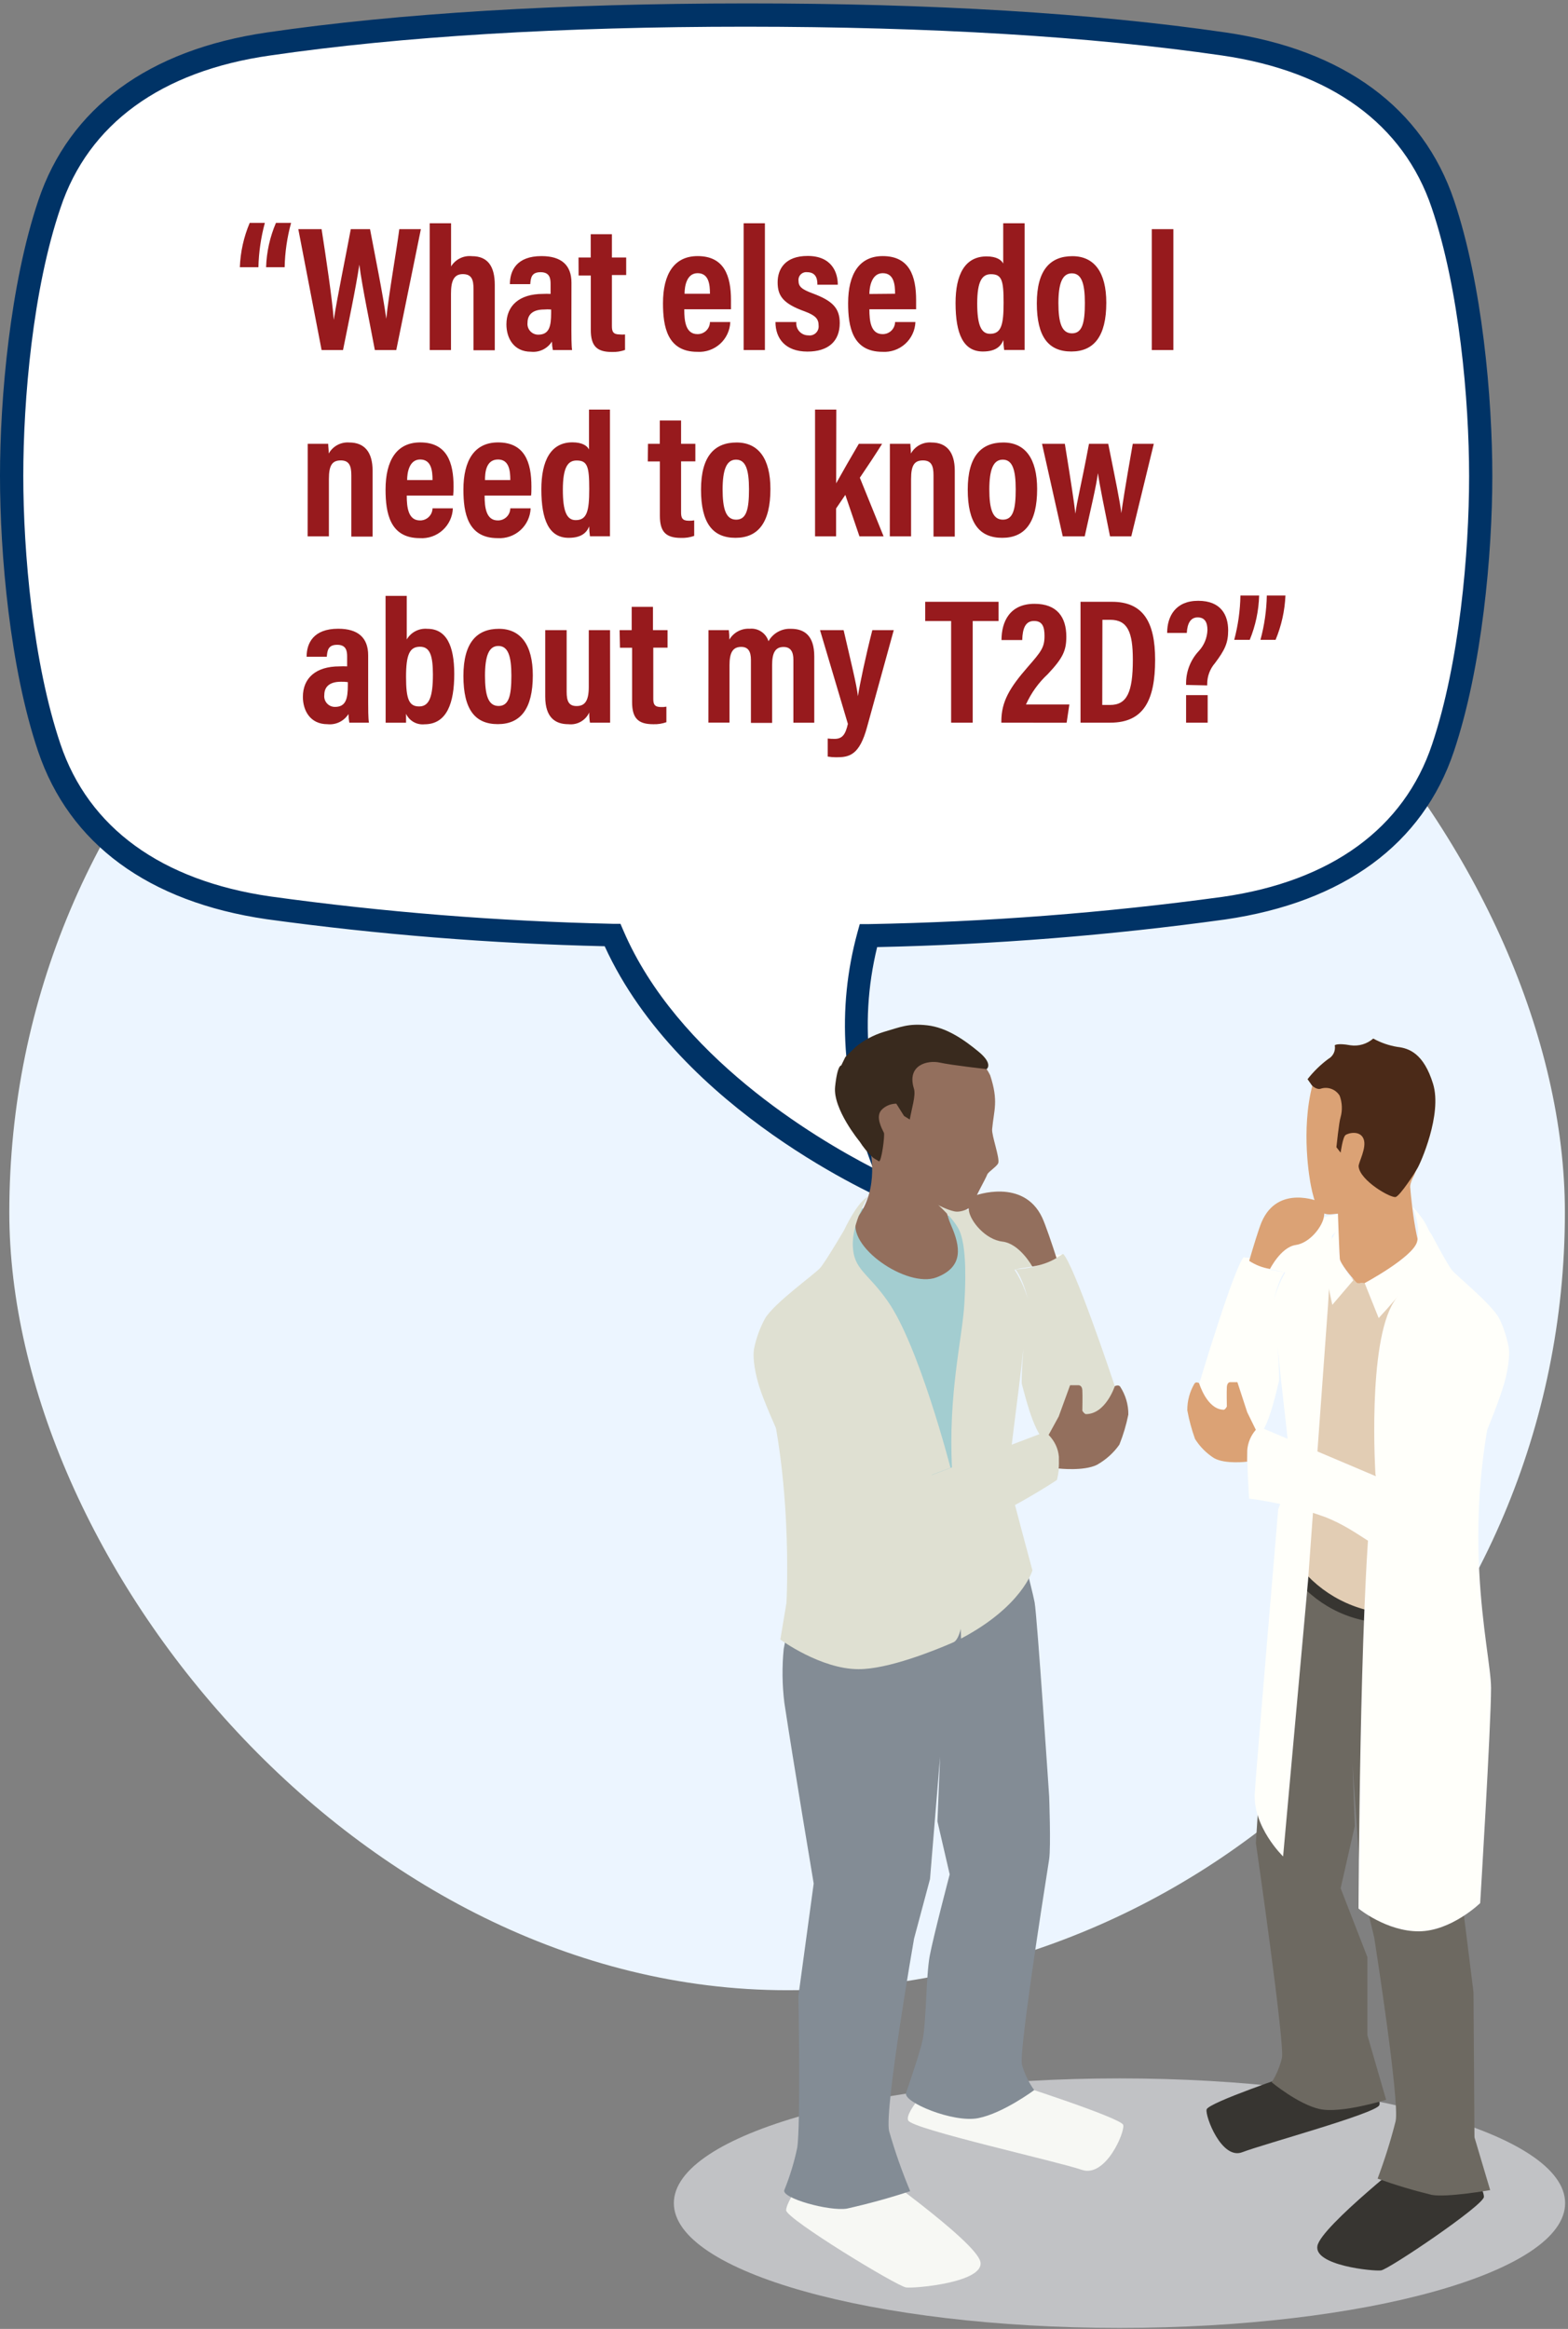 <svg xmlns="http://www.w3.org/2000/svg" width="202" height="300" viewBox="0 0 202 300">
    <rect x="0" y="0" width="202" height="300" fill="#808080" stroke="none"/>
    <defs>
        <linearGradient id="v8rydwaeda" x1=".016%" x2="99.984%" y1="50.014%" y2="50.014%">
            <stop offset="0%" stop-color="#EDECED"/>
            <stop offset="88%" stop-color="#FFF"/>
        </linearGradient>
    </defs>
    <g fill="none" fill-rule="evenodd">
        <g>
            <g transform="translate(-100 -810) translate(100 810)">
                <path d="M1.2 1.81H201.6V299.81H1.2z" opacity=".22"/>
                <rect width="200.4" height="200.4" x="1.2" y="55.97" fill="#ECF5FF" fill-rule="nonzero" rx="100.2"/>
                <path fill="url(#v8rydwaeda)" fill-rule="nonzero" d="M110.39 119.22h1.39c15.226-.27 30.422-1.439 45.51-3.5 13.93-2 23.22-8.83 26.88-19.69C187.7 85.48 189 71.18 189 61.31c0-9.87-1.26-24.16-4.79-34.68-3.7-10.85-12.99-17.63-26.92-19.69-16.85-2.45-37.44-3.69-61.19-3.7-23.75-.01-44.33 1.25-61.19 3.7C21 9 11.69 15.78 8 26.63 4.46 37.15 3.2 51.44 3.2 61.31 3.2 71.18 4.49 85.47 8 96c3.66 10.86 13 17.66 26.88 19.69 14.628 1.998 29.36 3.15 44.12 3.45h1.24l.37.87c6.8 15.81 23.79 26.23 31.62 30.35-4-10.25-4.73-20.38-2.07-30.17l.23-.97z"/>
                <path fill="#FFF" fill-rule="nonzero" d="M157.63 117c14.65-2.13 24.43-9.32 28.25-20.65 3.29-9.8 4.84-23.81 4.84-35 0-11.19-1.55-25.2-4.84-35C182.06 15 172.28 7.8 157.63 5.67 139 3 117.68 2 96.1 1.94c-21.58-.06-42.86 1-61.53 3.73C19.93 7.8 10.14 15 6.33 26.32c-3.3 9.79-4.86 23.8-4.86 35s1.56 25.2 4.86 35c3.81 11.33 13.6 18.52 28.24 20.65 14.695 2.003 29.492 3.165 44.32 3.48 9.25 21.52 36.48 33.07 36.48 33.07-6.14-13.16-5.86-24.43-3.53-33 15.32-.275 30.609-1.45 45.79-3.52z"/>
                <path fill="#036" fill-rule="nonzero" d="M118.38 156.42l-3.6-1.53c-1.12-.47-27.17-11.73-36.88-33-14.567-.336-29.104-1.498-43.54-3.48-15.25-2.22-25.43-9.71-29.46-21.65C1.27 86 0 71.38 0 61.31c0-10.07 1.3-24.67 4.93-35.47 4-11.95 14.21-19.44 29.46-21.66C51.39 1.7 72.19.45 96.13.44c23.94-.01 44.72 1.26 61.75 3.74 15.24 2.22 25.42 9.71 29.45 21.66 3.63 10.8 4.92 25.41 4.92 35.47 0 10.06-1.32 24.69-4.95 35.48-4 11.95-14.21 19.43-29.45 21.65-14.869 2.053-29.844 3.241-44.85 3.56-2.44 10-1.19 20.4 3.72 30.93l1.66 3.49zM96.1 3.44c-23.79 0-44.42 1.25-61.31 3.71-14.06 2-23.41 8.84-27 19.64C4.22 37.26 3 51.49 3 61.31c0 9.82 1.25 24.06 4.78 34.52 3.63 10.8 13 17.6 27 19.64 14.637 2.023 29.378 3.202 44.15 3.53h1l.38.88c6.93 16.13 24.57 26.66 32.15 30.57-4-10.29-4.69-20.48-2-30.33l.3-1.08h1.12c15.26-.274 30.489-1.446 45.61-3.51 14-2 23.39-8.84 27-19.64 3.52-10.46 4.77-24.69 4.77-34.52 0-9.83-1.26-24.11-4.81-34.58-3.64-10.8-13-17.6-27-19.64-16.92-2.46-37.55-3.7-61.35-3.71z"/>
                <path fill="#C1C2C5" fill-rule="nonzero" d="M144.22 267.73c-31.7 0-57.41 7.2-57.41 16.07 0 8.87 25.71 16.07 57.41 16.07 31.7 0 57.41-7.19 57.41-16.07 0-8.88-25.7-16.07-57.41-16.07"/>
                <g fill-rule="nonzero">
                    <g>
                        <path fill="#A3CDD0" d="M15.626 71.128L19.703 75.139 28.756 78.114 36.182 27.427 34.31 23.664 20.99 24.751z" transform="matrix(-1 0 0 1 145.36 132)"/>
                        <path fill="#936F5D" d="M33.322 15.797s-1.406 5.269 1.66 9.152c1.5 3.55-6.487 9.039-10.27 7.597-3.54-1.363-3.074-3.976-1.873-6.723 1.288-2.954.158-3.962.158-3.962l10.325-6.064z" transform="matrix(-1 0 0 1 145.36 132)"/>
                        <path fill="#F7F8F4" d="M41.499 148.063s2.607 3.55 2.583 4.658c-.024 1.108-14.299 9.798-15.46 9.94-1.162.142-10.144-.66-9.56-3.316.585-2.655 14.71-12.63 14.71-12.63l7.727 1.348zM24.79 135.88l-7-1.939-2.37 2.223S.886 140.807.657 141.73c-.23.923 2.275 6.845 5.356 5.773 3.08-1.073 21.764-5.219 22.341-6.348.577-1.129-3.563-5.275-3.563-5.275z" transform="matrix(-1 0 0 1 145.36 132)"/>
                        <path fill="#838C95" d="M42.66 144.684c-.458-2.776-.158-19.596-.158-19.596l-1.967-14.463s2.654-15.819 3.776-23.26c.287-2.31.316-4.641.087-6.957-.509-2.762-1.232-5.488-2.165-8.158L14.94 63.147s-2.544 9.479-2.868 11.268C11.747 76.205 10.2 99.4 10.2 99.4s-.237 6.49 0 8.094c1.082 6.837 3.887 24.97 3.508 26.462-.324 1.163-.858 2.272-1.58 3.28 0 0 3.997 2.982 7.22 3.614 3.223.632 9.685-2.073 9.29-3.238-.726-2.13-1.809-5.339-2.117-6.752-.49-2.194-.458-8.385-.932-10.906-.474-2.52-2.575-10.507-2.575-10.507l1.58-6.824-.34-8.32 1.296 15.747 2.054 7.675s3.855 22.01 3.215 24.786c-.749 2.625-1.656 5.21-2.718 7.746 2.672.878 5.393 1.627 8.153 2.244 2.315.37 8.453-1.356 8.066-2.379-.717-1.769-1.272-3.588-1.659-5.438z" transform="matrix(-1 0 0 1 145.36 132)"/>
                        <path fill="#FFFFFA" d="M8.421 29.6s2.742.057 3.445.745c.195.174.305.41.305.657 0 .247-.11.483-.305.657l-3.445-2.06z" transform="matrix(-1 0 0 1 145.36 132)"/>
                        <path fill="#DFE0D2" d="M47.503 43.31c.324-1.001-.545-3.848-1.486-5.424-.553-.923-23.794 23.337-23.794 23.337l-.703 16.33s.331 1.711 1.003 1.995c2.425 1.058 8.43 3.486 12.245 3.465 4.866 0 10.065-3.813 10.065-3.813l-.79-4.735s-.996-17.622 3.46-31.155z" transform="matrix(-1 0 0 1 145.36 132)"/>
                        <path fill="#DFE0D2" d="M14.015 26.653c3.547-2.57 10.76-3.692 10.76-3.692s-2.426 2.095-3.074 3.7c-.648 1.604-.853 4.714-.576 9.286.276 4.573 2.109 11.545 1.58 21.386-.53 9.84-1.154 20.22-1.154 21.74-7.884-4.16-9.195-8.783-9.195-8.783s2.701-9.99 3.033-11.53c.237-1.108-1.311-11.474-1.864-17.04 0 0 .308 4.146.19 4.58-.648 2.399-1.81 7.241-3.745 7.909-2.3.788-6.154 1.299-7.853.49C.42 53.888.87 49.33 1.58 47.072c.6-1.882 5.435-16.224 6.826-17.558 1.784 1.187 3.914 1.883 6.13 2.002-2.496 3.131-3.579 16.053-3.579 16.053s.332-10.941 3.682-15.968c.126-.184-2.631-.398-2.576-.596.5-2.126.922-3.335 1.264-3.628l.688-.725z" transform="matrix(-1 0 0 1 145.36 132)"/>
                        <path fill="#936F5D" d="M16.195 27.939c-2.22.284-3.824 3.209-3.824 3.209-1.114-.162-2.178-.535-3.12-1.094.585-1.824 1.438-4.338 1.849-5.211 2.425-5.148 8.65-2.833 8.65-2.833.638.47.94 1.216.79 1.945-.19 1.335-2.11 3.735-4.345 3.984z" transform="matrix(-1 0 0 1 145.36 132)"/>
                        <path fill="#DFE0D2" d="M33.528 22.145c1.406.667 3.096 4.33 3.096 4.33s2.37 4.034 3.066 4.843c.695.81 5.9 4.494 7.11 6.518.647 1.196 1.115 2.463 1.39 3.77.277 1.179-.103 3.55-.869 5.68-1.525 4.26-6.604 15.095-9.67 18.893-1.082 1.363-4.187 3.507-5.925 3.38-3.523-.256-5.909-3.06-11.06-4.885-5.15-1.825-11.463-6.028-11.463-6.028-.265-1.045-.358-2.119-.276-3.188.086-1.185.74-2.278 1.793-2.996l18.391 6.986.411-.71 1.343-.17 3.705-9.649-3.76 9.713-1.256.064-.324.76-6.32-2.386S26.986 41.286 31 35.614c2.551-3.664 4.376-4.047 4.495-7.1.118-3.053-1.967-6.37-1.967-6.37z" transform="matrix(-1 0 0 1 145.36 132)"/>
                        <path fill="#936F5D" d="M8.95 55.636c.087-1.038.55-2.02 1.32-2.798l-1.296-2.364-1.469-4.033H6.391s-.426 0-.466.632c-.04.632 0 2.648 0 2.648s-.197.37-.45.44c-2.56 0-3.73-3.6-3.73-3.6s-.457-.24-.686.05C.349 47.706-.017 48.953 0 50.218c.264 1.317.65 2.611 1.153 3.87.733 1.053 1.722 1.944 2.892 2.605 1.714.845 4.945.47 4.945.47s-.07.028-.04-1.527zM28.614 2.904c-6.818-1.647-9.749 1.42-10.815 3.607-1.098 3.365-.482 4.437-.253 6.943.071.831-.995 3.671-.79 4.36.15.44 1.28 1.115 1.422 1.484.237.618 1.58 2.94 1.722 3.6.142.66 1.58 1.349 2.52 1.143 1.754-.377 4.203-2.067 5.246-2.471l3.72-2.5c.917-1.093 4.298-6.822 4.448-8.235.15-1.413-.403-6.277-7.22-7.931z" transform="matrix(-1 0 0 1 145.36 132)"/>
                        <path fill="#392A1E" d="M28.898 11.75l.996-1.583c.745.008 1.448.313 1.92.83.79.881-.08 2.415-.325 2.926-.142.291.324 3.89.656 3.664.332-.227.545-.291.79-.504.651-.616 1.216-1.3 1.683-2.038 0 0 3.46-4.182 3.16-7.05-.3-2.869-.79-2.748-.79-2.748l-.53-1.086L35.1 2.84c-1.042-.855-2.268-1.507-3.603-1.917-2.093-.604-3.16-1.129-5.609-.845-2.449.284-4.684 1.81-6.612 3.408-1.928 1.598-1.02 2.23-1.02 2.23s4.496-.498 6.037-.838c1.54-.341 4.29.277 3.325 3.372-.26.845.293 2.528.538 3.962l.742-.461z" transform="matrix(-1 0 0 1 145.36 132)"/>
                    </g>
                </g>
                <g fill-rule="nonzero">
                    <g>
                        <path fill="#373531" d="M5.453 144.76s-2.226 3.36-2.212 4.445c.014 1.085 12.257 9.345 13.251 9.478.994.133 8.701-.63 8.197-3.171-.504-2.541-12.6-12.04-12.6-12.04l-6.636 1.288zM19.782 133.14l5.999-1.841 2.051 2.1s10.941 3.675 11.137 4.557c.196.882-1.946 6.531-4.599 5.502-2.653-1.029-17.157-4.977-17.647-6.048-.49-1.071 3.059-4.27 3.059-4.27z" transform="matrix(-1 0 0 1 194.41 133.78)"/>
                        <path fill="#6D6961" d="M4.459 141.54l.126-18.69L6.3 109.06 2.625 83.3l1.4-10.766 24.836-8.946s1.547 9.233 1.82 10.941c.273 1.708 1.603 23.842 1.603 23.842l.336 5.25s-3.759 25.949-3.353 27.706c.263 1.106.707 2.161 1.316 3.122 0 0-3.423 2.842-6.188 3.451-2.765.609-8.554-1.197-8.554-1.197l2.415-8.33v-10.052l3.444-8.862-1.82-8.015.287-7.938-1.043 14.994-1.75 7.315s-3.304 21-2.758 23.639c.636 2.51 1.412 4.982 2.324 7.406-2.294.824-4.631 1.525-7 2.1-1.981.35-7.504-.623-7.504-.623l2.023-6.797z" transform="matrix(-1 0 0 1 194.41 133.78)"/>
                        <path fill="#E2CDB4" d="M28.014 67.809L24.514 71.631 16.758 74.473 13.916 32.081 17.738 31.423 19.11 31.514 21.455 30.226 24.08 31.535z" transform="matrix(-1 0 0 1 194.41 133.78)"/>
                        <path fill="#FFFFFA" d="M34.181 28.203s-2.352.056-2.947.7c-.168.167-.262.394-.262.63s.094.463.262.63l2.947-1.96z" transform="matrix(-1 0 0 1 194.41 133.78)"/>
                        <path fill="#373531" d="M6.146 74.487c4.085 1.066 8.354 1.23 12.509.483 4.595-.954 8.505-3.951 10.619-8.141l-.315-1.988c-2.015 4.323-5.851 7.525-10.465 8.736-4.69 1.176-9.359.364-12.313-.469l-.035 1.379z" transform="matrix(-1 0 0 1 194.41 133.78)"/>
                        <path fill="#FFFFFA" d="M.7 41.251c-.287-.959.469-3.668 1.267-5.173.469-.882 14.133 9.177 15.757 23.296 1.526 13.517 1.673 52.696 1.673 52.696s-3.619 2.961-7.791 2.933c-4.172-.028-7.882-3.633-7.882-3.633s-1.4-22.911-1.4-27.72c0-4.809 4.606-21.266-1.624-42.399zM29.4 25.389c-3.031-2.443-9.618-3.108-9.618-3.108l3.031 3.115.504 8.855L25.9 69.839l3.213 35.518s3.955-3.808 3.647-8.26c-.308-4.452-3.017-36.456-3.017-36.456-.606-1.513-1.116-3.063-1.526-4.641-.203-1.057 1.12-10.941 1.596-16.24 0 0-.266 3.948-.168 4.368.56 2.275 1.554 6.902 3.213 7.539 1.967.749 5.271 1.239 6.727.469 1.456-.77 1.078-5.096.455-7.245-.518-1.792-4.662-15.47-5.859-16.737-1.528 1.13-3.352 1.792-5.25 1.904 2.149 2.982 3.073 15.337 3.073 15.337s-.28-10.43-3.15-15.225c-.105-.175 2.254-.385 2.212-.574-.434-2.023-.791-3.171-1.085-3.451l-.581-.756z" transform="matrix(-1 0 0 1 194.41 133.78)"/>
                        <path fill="#DBA275" d="M27.517 26.6c1.883.294 3.283 3.08 3.283 3.08.957-.156 1.87-.511 2.681-1.043-.504-1.743-1.239-4.144-1.589-4.97C29.813 18.753 24.5 21 24.5 21c-.54.453-.792 1.163-.658 1.855.119 1.232 1.764 3.486 3.675 3.745z" transform="matrix(-1 0 0 1 194.41 133.78)"/>
                        <path fill="#FFFFFA" d="M21.861 27.461c.119 1.61-1.792 3.675-1.792 3.675l2.702 3.164s1.197-5.033.826-6.482c-.293-1.01-.711-1.979-1.246-2.884L20.909 23.1c.437 1.425.755 2.884.952 4.361z" transform="matrix(-1 0 0 1 194.41 133.78)"/>
                        <path fill="#DBA275" d="M12.845 17.78s-.441 7.42-1.75 10.22c-.049.112 5.551 4.9 5.551 4.9.465-.92 1.436-1.471 2.464-1.4.581.07.518-.07.847-.413.329-.343 1.785-2.1 1.848-2.709.063-.609.273-6.615.273-6.615l-9.233-3.983z" transform="matrix(-1 0 0 1 194.41 133.78)"/>
                        <path fill="#FFFFFA" d="M12.39 21.784c-.49.896-2.38 3.416-2.38 3.416s-2.016 3.843-2.632 4.613c-.616.77-5.054 4.319-6.111 6.237-.55 1.146-.95 2.357-1.19 3.605-.238 1.12.084 3.374.749 5.418C2.1 49.126 6.489 59.5 9.1 63.098c.931 1.295 3.598 3.339 5.082 3.22 3.017-.245 5.061-2.919 9.464-4.662 3.183-1.158 6.483-1.96 9.842-2.394 0 0 .308-4.494.217-6.391-.063-1.127-.612-2.172-1.505-2.863L16.408 56.7l-.35-.7-1.148-.168-3.178-9.219 3.248 9.275 1.078.063.308.7.847-.441s1.078-16.891-2.373-22.302c-2.184-3.5-3.08-3.962-3.85-6.741-.455-1.915.07-3.932 1.4-5.383z" transform="matrix(-1 0 0 1 194.41 133.78)"/>
                        <path fill="#DBA275" d="M33.733 53.025c-.079-.97-.466-1.89-1.106-2.625l1.106-2.254L35 44.268h.959s.357 0 .399.609c.042.609 0 2.52 0 2.52s.161.35.378.42c2.198 0 3.199-3.43 3.199-3.43s.392-.231.588.049c.62 1.044.941 2.237.931 3.451-.23 1.255-.562 2.489-.994 3.689-.627 1.003-1.471 1.853-2.471 2.485-1.47.805-4.242.441-4.242.441s.014.007-.014-1.477z" transform="matrix(-1 0 0 1 194.41 133.78)"/>
                        <path fill="#FFFFFA" d="M18.606 31.5L16.8 36.008c-1.594-1.71-3.101-3.5-4.515-5.362-.868-1.4-2.191-2.989-2.191-4.788 0-1.799 2.331-4.2 2.331-4.2s-1.078 2.527-.574 4.508c.504 1.981 6.755 5.334 6.755 5.334z" transform="matrix(-1 0 0 1 194.41 133.78)"/>
                        <path fill="#DBA275" d="M25.326 5.985c-.875-2.156-3.346-5.222-9.352-3.787-6.006 1.435-5.705 6.167-5.6 7.553.322 2.354.832 4.679 1.526 6.951.131.467.314.918.546 1.344.177.378.292.782.343 1.197l6.881 2.982c.868.161 2.254.329 3.227.413.65.074 1.297-.159 1.75-.63.388-.978.68-1.99.875-3.024.147-.693 1.337-7.161-.196-12.999z" transform="matrix(-1 0 0 1 194.41 133.78)"/>
                        <path fill="#4B2A18" d="M11.823 16.737c.392.7 2.191 3.444 2.765 3.668.574.224 4.648-2.1 4.795-3.934.042-.483-1.085-2.408-.637-3.542.448-1.134 1.974-.77 2.331-.49S21.7 14.7 21.7 14.7l.546-.7s-.343-3.311-.532-3.836c-.26-.922-.22-1.902.112-2.8.493-.807 1.464-1.185 2.373-.924.581.245 1.204-.406 1.204-.406l.56-.798c-.77-.987-1.669-1.865-2.674-2.611-.626-.346-.961-1.053-.833-1.757 0 0-.287-.315-2.016 0-1.06.155-2.134-.163-2.94-.868-.967.535-2.018.9-3.108 1.078-1.505.168-3.395.84-4.599 4.76-1.204 3.92 1.631 10.262 2.03 10.899z" transform="matrix(-1 0 0 1 194.41 133.78)"/>
                    </g>
                </g>
                <path fill="#971A1D" fill-rule="nonzero" d="M34.12 28.71c-.504 1.863-.783 3.78-.83 5.71H30.9c.071-1.965.502-3.9 1.27-5.71h1.95zm3.38 0c-.512 1.862-.79 3.78-.83 5.71h-2.39c.063-1.966.494-3.903 1.27-5.71h1.95zM41.43 45.09l-3-15.57h3C42 33.2 42.77 38.3 43 41.2c.46-3 1.56-8.28 2.19-11.68h2.48c.57 3.06 1.7 8.58 2.09 11.54.34-3.26 1.29-8.58 1.68-11.54h2.78l-3.17 15.57h-2.76c-.6-3.25-1.61-8-2-11-.44 3-1.5 8-2.1 11h-2.76zM58.11 28.76v5.56c.568-.921 1.614-1.435 2.69-1.32 2 0 2.94 1.26 2.94 3.7v8.42H61v-7.9c0-1.15-.21-1.91-1.38-1.91s-1.52.92-1.52 2.51v7.27h-2.74V28.76h2.75zM73.61 42.49c0 .59 0 2.07.09 2.6h-2.48c-.07-.36-.11-.724-.12-1.09-.575.912-1.617 1.42-2.69 1.31-2.27 0-3.17-1.81-3.17-3.52 0-2.43 1.68-3.93 4.69-3.93.333-.018.667-.018 1 0v-1.28c0-.69-.09-1.52-1.29-1.52s-1.26.76-1.33 1.54h-2.62c0-1.75.87-3.61 4.07-3.61 2.55 0 3.86 1.15 3.86 3.43l-.01 6.07zM71 39.87c-.3-.027-.6-.027-.9 0-1.56 0-2.14.74-2.14 1.7-.046.393.079.786.343 1.081.264.295.642.462 1.037.459 1.41 0 1.66-1.06 1.66-2.8v-.44zM74.53 33.17h1.57v-3h2.73v3h1.84v2.26h-1.84V42c0 .69.14 1.08 1 1.08.23.027.46.027.69 0v2c-.538.192-1.109.28-1.68.26-1.91 0-2.73-.72-2.73-2.85v-7h-1.57l-.01-2.32zM88.15 39.84c0 1.52.18 3.2 1.7 3.2.42.008.827-.152 1.13-.445.302-.293.475-.694.48-1.115h2.62c-.041 1.078-.515 2.093-1.315 2.816-.8.723-1.859 1.092-2.935 1.024-3.87 0-4.42-3.25-4.42-6.26 0-3.77 1.45-6.07 4.46-6.07 3.45 0 4.3 2.58 4.3 5.68v1.17h-6.02zm3.31-2c0-1.18-.14-2.65-1.59-2.65-1.45 0-1.68 1.77-1.68 2.65h3.27zM95.8 45.09L95.8 28.76 98.54 28.76 98.54 45.09zM102.59 41.48c-.052.439.088.878.382 1.207.295.33.716.516 1.158.513.354.054.713-.058.973-.305.26-.246.392-.599.357-.955 0-.83-.36-1.29-1.77-1.82-2.8-1-3.51-2-3.51-3.75s1-3.4 3.86-3.4c3.13 0 3.89 2.14 3.89 3.7h-2.63c0-.44 0-1.61-1.33-1.61-.3-.032-.6.074-.813.287-.213.214-.319.513-.287.813 0 .76.41 1.11 1.84 1.64 2.52.94 3.47 1.88 3.47 3.81 0 2.35-1.47 3.68-4.16 3.68-2.86 0-4.12-1.7-4.12-3.81h2.69zM112 39.84c0 1.52.18 3.2 1.7 3.2.42.008.827-.152 1.13-.445.302-.293.475-.694.48-1.115h2.62c-.041 1.078-.515 2.093-1.315 2.816-.8.723-1.859 1.092-2.935 1.024-3.87 0-4.42-3.25-4.42-6.26 0-3.77 1.45-6.07 4.46-6.07 3.45 0 4.3 2.58 4.3 5.68v1.17H112zm3.31-2c0-1.18-.14-2.65-1.59-2.65-1.45 0-1.72 1.81-1.72 2.68l3.31-.03zM132 28.76v16.32h-2.64c-.06-.42-.094-.845-.1-1.27-.34.85-1.05 1.47-2.64 1.47-2.51 0-3.52-2.25-3.52-6.25 0-3.66 1.2-6 4-6 1.29 0 1.91.46 2.14.92v-5.19H132zM127.54 43c1.43 0 1.75-1.1 1.75-4s-.23-3.68-1.63-3.68c-1.11 0-1.77.85-1.77 3.77 0 2.75.5 3.91 1.65 3.91zM142.52 39c0 4.32-1.59 6.28-4.51 6.28s-4.44-1.87-4.44-6.21 1.77-6.07 4.58-6.07 4.37 2.06 4.37 6zm-6.17 0c0 2.56.42 3.94 1.75 3.94s1.66-1.36 1.66-3.91-.44-3.82-1.68-3.82-1.73 1.32-1.73 3.87V39zM151.16 29.52L151.16 45.09 148.38 45.09 148.38 29.52zM39.64 60.88v-3.71h2.64c0 .3.07.81.07 1.25.531-.95 1.565-1.504 2.65-1.42 1.94 0 3 1.22 3 3.63v8.49h-2.74v-7.9c0-1.17-.25-1.91-1.35-1.91s-1.54.6-1.54 2.39v7.39h-2.74l.01-8.21zM52.4 63.84c0 1.52.19 3.2 1.7 3.2.422.008.83-.152 1.133-.444.304-.293.48-.694.487-1.116h2.62c-.04 1.08-.517 2.096-1.319 2.82-.802.723-1.863 1.091-2.941 1.02-3.86 0-4.41-3.25-4.41-6.26 0-3.77 1.45-6.07 4.46-6.07 3.45 0 4.3 2.58 4.3 5.68.003.39-.014.781-.05 1.17H52.4zm3.32-2c0-1.18-.14-2.65-1.59-2.65-1.45 0-1.68 1.77-1.68 2.65h3.27zM62.43 63.84c0 1.52.19 3.2 1.7 3.2.42.008.827-.152 1.13-.445.302-.293.475-.694.48-1.115h2.62c-.041 1.078-.515 2.093-1.315 2.816-.8.723-1.859 1.092-2.935 1.024-3.86 0-4.41-3.25-4.41-6.26 0-3.77 1.44-6.07 4.46-6.07 3.45 0 4.3 2.58 4.3 5.68 0 .41 0 1-.05 1.17h-5.98zm3.31-2c0-1.18-.14-2.65-1.58-2.65-1.59 0-1.68 1.77-1.68 2.65h3.26zM78.58 52.76v16.32H76c-.06-.42-.094-.845-.1-1.27-.34.85-1.05 1.47-2.64 1.47-2.51 0-3.52-2.25-3.52-6.25 0-3.66 1.2-6.05 4-6.05 1.29 0 1.91.46 2.14.92v-5.14h2.7zM74.16 67c1.43 0 1.75-1.1 1.75-4s-.23-3.68-1.63-3.68c-1.11 0-1.77.85-1.77 3.77 0 2.75.49 3.91 1.65 3.91zM83.48 57.17H85v-3h2.74v3h1.84v2.26h-1.84V66c0 .69.14 1.08 1 1.08.231.01.463-.007.69-.05v2c-.539.191-1.109.28-1.68.26-1.91 0-2.74-.72-2.74-2.85v-7h-1.56l.03-2.27zM99.25 63c0 4.32-1.58 6.28-4.5 6.28s-4.44-1.87-4.44-6.21S92.08 57 94.89 57s4.36 2.06 4.36 6zm-6.16 0c0 2.56.42 3.94 1.75 3.94s1.65-1.36 1.65-3.91-.43-3.82-1.67-3.82-1.73 1.32-1.73 3.87V63zM107.72 62.26c.83-1.5 1.93-3.41 2.92-5.09h3c-.94 1.5-1.86 2.88-2.87 4.37l3.06 7.55h-3.11l-1.82-5.34c-.32.46-.89 1.31-1.19 1.75v3.59H105V52.76h2.74l-.02 9.5zM114.64 60.88v-3.71h2.64c0 .3.07.81.07 1.25.531-.95 1.565-1.504 2.65-1.42 1.93 0 3 1.22 3 3.63v8.49h-2.74v-7.9c0-1.17-.25-1.91-1.35-1.91s-1.54.6-1.54 2.39v7.39h-2.74l.01-8.21zM133.61 63c0 4.32-1.58 6.28-4.5 6.28s-4.44-1.87-4.44-6.21 1.77-6.07 4.58-6.07 4.36 2.06 4.36 6zm-6.16 0c0 2.56.42 3.94 1.75 3.94s1.65-1.36 1.65-3.91-.43-3.82-1.67-3.82-1.73 1.32-1.73 3.87V63zM137.18 57.17c.85 5.25 1.17 7.41 1.36 9 .19-1.61.69-3.35 1.75-9h2.48c.9 4.49 1.54 7.55 1.68 8.93.19-1.25.42-2.92 1.48-8.93h2.71l-2.9 11.92H143c-.73-3.64-1.31-6.44-1.56-8.14-.21 1.67-.92 4.59-1.7 8.14h-2.83l-2.67-11.92h2.94zM47.43 90.49c0 .59 0 2.07.1 2.6H45c-.062-.367-.1-.738-.11-1.11-.575.912-1.617 1.42-2.69 1.31-2.28 0-3.18-1.81-3.18-3.52 0-2.43 1.68-3.93 4.7-3.93.333-.018.667-.018 1 0v-1.26c0-.69-.09-1.52-1.28-1.52s-1.27.76-1.34 1.54h-2.6c0-1.75.88-3.61 4.07-3.61 2.55 0 3.86 1.15 3.86 3.43v6.07zm-2.62-2.62c-.295-.043-.592-.06-.89-.05-1.57 0-2.14.74-2.14 1.7-.05.394.074.79.34 1.084.264.296.643.462 1.04.456 1.4 0 1.65-1.06 1.65-2.8v-.39zM49.67 76.76h2.73v5.61c.545-.93 1.576-1.464 2.65-1.37 2.44 0 3.47 2.14 3.47 5.82s-.92 6.48-3.84 6.48c-.997.101-1.949-.44-2.37-1.35v1.15h-2.63v-3.36l-.01-12.98zm4.44 6.55c-1.34 0-1.8 1-1.8 3.89S52.7 91 54 91c1.3 0 1.77-1.24 1.77-4.12-.01-2.33-.33-3.57-1.66-3.57zM68.64 87c0 4.32-1.59 6.28-4.51 6.28s-4.43-1.87-4.43-6.21S61.47 81 64.27 81c2.8 0 4.37 2.06 4.37 6zm-6.16 0c0 2.56.41 3.94 1.75 3.94s1.65-1.36 1.65-3.91-.44-3.82-1.68-3.82-1.72 1.32-1.72 3.87V87zM78.6 89.59v3.5H76c-.066-.433-.096-.872-.09-1.31-.472 1.026-1.548 1.635-2.67 1.51-1.68 0-3-.83-3-3.56v-8.56H73v7.94c0 1.17.25 1.84 1.27 1.84s1.58-.58 1.58-2.46v-7.32h2.74l.01 8.42zM79.82 81.17h1.56v-3h2.74v3H86v2.26h-1.84V90c0 .69.14 1.08 1 1.08.231.01.463-.007.69-.05v2c-.539.191-1.109.28-1.68.26-1.91 0-2.74-.72-2.74-2.85v-7h-1.56l-.05-2.27zM91.27 84.76v-3.59h2.62c.052.405.075.812.07 1.22.542-.92 1.553-1.461 2.62-1.4 1.087-.106 2.098.567 2.42 1.61.586-1.04 1.708-1.659 2.9-1.6 1.7 0 3 .85 3 3.56v8.54h-2.69V85c0-1-.32-1.66-1.27-1.66-1.12 0-1.47.85-1.47 2.33v7.45h-2.73V85c0-1.1-.37-1.67-1.25-1.67-1.1 0-1.51.75-1.51 2.36v7.39h-2.72l.01-8.32zM108.68 81.17c.88 3.84 1.7 7.09 1.84 8.51.27-1.68 1-5.15 1.86-8.51h2.76l-3.43 12.45c-1 3.72-2.34 3.93-4 3.93-.362-.002-.723-.032-1.08-.09v-2.33c.289.035.58.052.87.05 1 0 1.41-.53 1.73-1.93l-3.59-12.08h3.04zM122.53 80L119.19 80 119.19 77.52 128.64 77.52 128.64 80 125.31 80 125.31 93.09 122.53 93.09zM129 93.09v-.17c0-2.57 1.1-4.36 3.4-7 1.75-2 2.16-2.53 2.16-4 0-1.15-.25-1.93-1.35-1.93s-1.48.94-1.52 2.46h-2.67c0-2.37 1.06-4.67 4.25-4.67 2.92 0 4.1 1.73 4.1 4.23 0 1.8-.44 2.76-2.39 4.83-1.189 1.102-2.144 2.432-2.81 3.91h5.59l-.35 2.35-8.41-.01zM139.2 77.52h4.05c4 0 5.56 2.57 5.56 7.47 0 5.24-1.49 8.1-5.77 8.1h-3.84V77.52zm2.8 13.29h1c2.18 0 2.94-1.63 2.94-5.82 0-3.56-.67-5.15-2.92-5.15h-1L142 90.81zM152.8 88.23v-.36c.034-1.488.614-2.912 1.63-4 .688-.739 1.085-1.701 1.12-2.71 0-1-.34-1.63-1.26-1.63-.92 0-1.33.78-1.4 2h-2.53c0-2.14 1.08-4.14 4-4.14s3.86 1.82 3.86 3.82c0 1.63-.44 2.53-1.7 4.21-.642.742-.997 1.689-1 2.67v.2l-2.72-.06zm0 4.86v-3.55h2.78v3.55h-2.78zM159 82.42c.498-1.864.767-3.781.8-5.71h2.41c-.054 1.961-.464 3.896-1.21 5.71h-2zm3.38 0c.506-1.863.782-3.78.82-5.71h2.4c-.086 1.963-.516 3.896-1.27 5.71h-1.95z"/>
            </g>
        </g>
    </g>
</svg>
